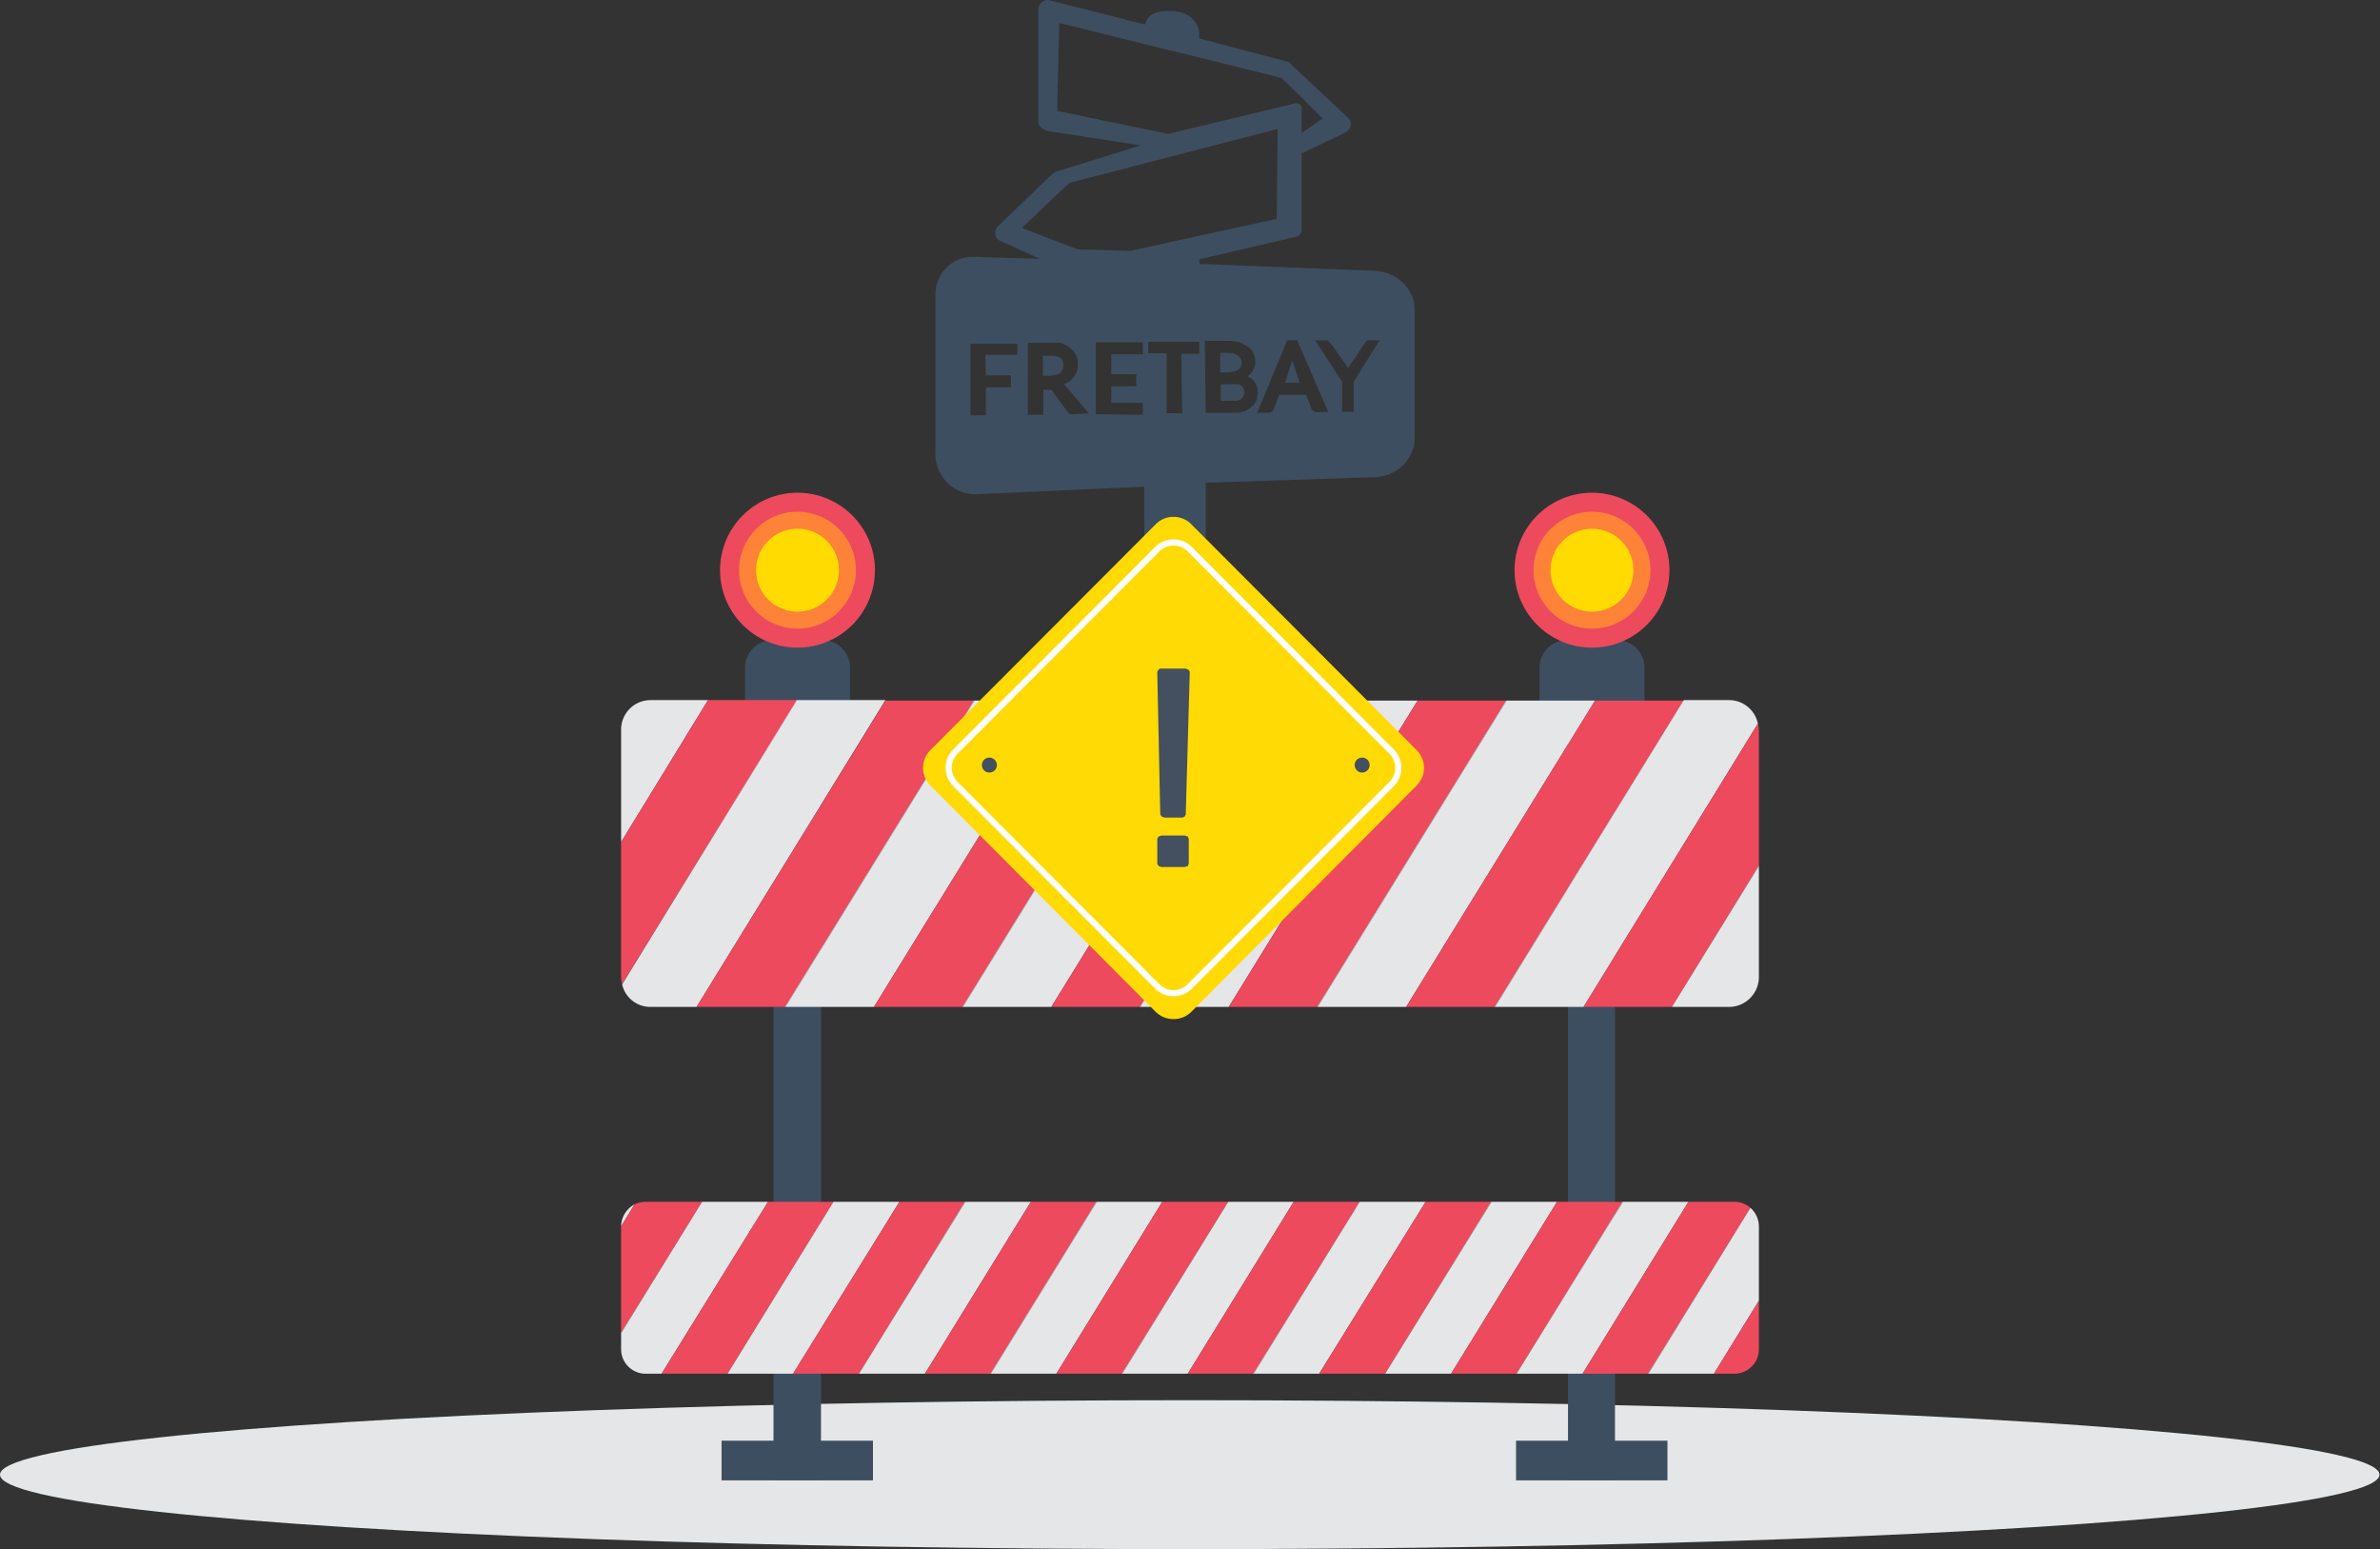 <svg xmlns="http://www.w3.org/2000/svg" viewBox="0 0 476.3 310"><rect x="0" y="0" width="476.3" height="310" fill="#333333" stroke="none"/><path d="M212.3,71.7a3.4,3.4,0,0,0-2-.5h-1.6v4h1.4l1.2-.2a1.9,1.9,0,0,0,.9-.4l.5-.7a2.2,2.2,0,0,0,.1-.9A1.7,1.7,0,0,0,212.3,71.7Z" style="fill:#3d4e60"/><path d="M248.4,77.2a1.1,1.1,0,0,0-.9-.3h-3.2v3.3h3.4a2,2,0,0,0,.8-.4l.4-.6a1.9,1.9,0,0,0,.1-.8A1.4,1.4,0,0,0,248.4,77.2Z" style="fill:#3d4e60"/><path d="M247.2,74.3l.7-.4a1,1,0,0,0,.4-.5,1.9,1.9,0,0,0,.2-.8,1.6,1.6,0,0,0-.6-1.3,3.4,3.4,0,0,0-2-.7h-1.7v3.9H246Z" style="fill:#3d4e60"/><polygon points="257.2 76.6 260.1 76.6 258.6 72.1 257.2 76.6" style="fill:#3d4e60"/><path d="M275.2,54.2,240,52.8v-.9l19.3-4.5a1.5,1.5,0,0,0,1.2-1.7v-15l8.8-4.2a2.1,2.1,0,0,0,1-1.3,1.8,1.8,0,0,0-.5-1.6L258.3,12.8a1,1,0,0,0-.8-.5L240,7.7V6.4c-.2-1.5-1.6-4.2-5.8-4.2s-4.5,1.4-5.1,2.7L210.2.1a1.6,1.6,0,0,0-1.6.3,1.7,1.7,0,0,0-.8,1.4V24.4c0,1.5,2.3,1.9,2.4,1.9l18.1,2.8-16.8,5.2-.8.4-11,10.6a1.8,1.8,0,0,0-.5,1.6,1.5,1.5,0,0,0,1,1.3l7.9,3.6-12.7-.4h-.3a7.5,7.5,0,0,0-7.9,7.7V90.6a8,8,0,0,0,8,8.3h0L229,97.4v10a1.3,1.3,0,0,0,1.2,1.2h9.9a1.2,1.2,0,0,0,1.2-1.2V96.6l33.9-1.1c4.4-.2,7.9-3.7,7.9-7.7V61.9C283.1,57.9,279.6,54.4,275.2,54.2Zm-63.6-32c-.1,0,.4-17.6.4-17.6l44.5,11,8.2,8.1-4.2,2.9V21.8a1.1,1.1,0,0,0-.4-.9,1.2,1.2,0,0,0-1-.2l-25.3,6.1ZM197.3,75.1h5v2.4h-5v5.6h-3.1V68.8h9.4V71h-6.4Zm17.4,7.8h0c-.5,0-.7,0-1-.4L210.4,78h-1.6v5h-3.1V68.6h6.5a6.6,6.6,0,0,1,2.2,1.2,4.1,4.1,0,0,1,1,1.4,4.3,4.3,0,0,1,.3,1.7,3.9,3.9,0,0,1-.2,1.5,7.5,7.5,0,0,1-.7,1.2,4,4,0,0,1-1.2,1l-.7.3h.1l4.9,5.8Zm4.6,0V68.5h9.4v2.4h-6.3v4h5v2.4h-5v3.3h6.3v2.4Zm6.9-32.7-10.6-.3-11.1-4.3,9.5-9,41.7-10.8-.2,18Zm10.4,32.5h-3.1V70.7h-3.7V68.4H240v2.4h-3.6Zm13.8-1.2a4.6,4.6,0,0,1-1.7.9,5,5,0,0,1-1.7.2h-5.7l-.2-14.4h4.7a11.7,11.7,0,0,1,2.3.3,10.4,10.4,0,0,1,1.8,1,3.2,3.2,0,0,1,1,1.3,3.8,3.8,0,0,1,.3,1.6,2,2,0,0,1-.2,1.1,3.1,3.1,0,0,1-.5,1,2.4,2.4,0,0,1-.9.8h0a3.6,3.6,0,0,1,1.2.8,3.2,3.2,0,0,1,.9,2.3,5.2,5.2,0,0,1-.3,1.8A3.2,3.2,0,0,1,250.4,81.5Zm13.3,1h-.4l-.4-.2a.8.8,0,0,1-.4-.4L261.4,79H256l-1.1,2.9a1,1,0,0,1-.4.5l-.4.2h-2.5l6-14.5h2l6.2,14.3Zm7.2-6.1v6h-2.3v-6l-5.4-8.3h2.3c.3,0,.5.3.7.5l.4.5,3.1,4.4.2.2v-.2l3-4.5.3-.4a.8.8,0,0,1,.7-.5h2.2Z" style="fill:#3d4e60"/><ellipse cx="238.1" cy="295.1" rx="238.1" ry="14.9" style="fill:#e4e6e8"/><rect x="154.8" y="130.5" width="9.5" height="165.65" style="fill:#3d4e60"/><rect x="144.4" y="288.3" width="30.3" height="7.94" style="fill:#3d4e60"/><path d="M154.5,128.1h10.1a5.5,5.5,0,0,1,5.5,5.5v6.7a0,0,0,0,1,0,0h-21a0,0,0,0,1,0,0v-6.7A5.5,5.5,0,0,1,154.5,128.1Z" style="fill:#3d4e60"/><circle cx="159.6" cy="114.1" r="15.5" style="fill:#ed4a5d"/><circle cx="159.6" cy="114.1" r="11.7" style="fill:#fe8238"/><circle cx="159.6" cy="114.1" r="8.3" style="fill:#ffdb02"/><rect x="313.8" y="130.5" width="9.4" height="165.65" style="fill:#3d4e60"/><rect x="303.4" y="288.3" width="30.3" height="7.94" style="fill:#3d4e60"/><path d="M313.5,128.1h10.1a5.5,5.5,0,0,1,5.5,5.5v6.7a0,0,0,0,1,0,0h-21a0,0,0,0,1,0,0v-6.7A5.5,5.5,0,0,1,313.5,128.1Z" style="fill:#3d4e60"/><circle cx="318.6" cy="114.1" r="15.5" style="fill:#ed4a5d"/><circle cx="318.6" cy="114.1" r="11.7" style="fill:#fe8238"/><circle cx="318.6" cy="114.1" r="8.3" style="fill:#ffdb02"/><path d="M130.2,140.1a5.9,5.9,0,0,0-5.9,6v22.4l17.4-28.4Z" style="fill:#e4e6e8"/><path d="M141.7,140.1l-17.4,28.4v27a5.9,5.9,0,0,0,.2,1.4l35-56.8Z" style="fill:#ed4a5d"/><path d="M159.5,140.1l-35,56.9a5.8,5.8,0,0,0,5.7,4.5h9.2l37.8-61.4Z" style="fill:#e4e6e8"/><path d="M159.5,140.1l-35,56.8h0l35-56.9Z" style="fill:#e4e6e8"/><polygon points="177.2 140.2 139.4 201.5 157.1 201.5 194.9 140.2 177.2 140.2" style="fill:#ed4a5d"/><polygon points="195 140.2 157.2 201.5 174.9 201.5 212.7 140.2 195 140.2" style="fill:#e4e6e8"/><polygon points="194.9 140.2 157.1 201.5 157.2 201.5 195 140.2 194.9 140.2" style="fill:#e4e6e8"/><polygon points="212.7 140.2 174.9 201.5 192.6 201.5 230.4 140.2 212.7 140.2" style="fill:#ed4a5d"/><polygon points="230.5 140.2 192.7 201.5 210.4 201.5 248.2 140.2 230.5 140.2" style="fill:#e4e6e8"/><polygon points="230.4 140.2 192.6 201.5 192.7 201.5 230.5 140.2 230.4 140.2" style="fill:#e4e6e8"/><polygon points="248.2 140.2 210.4 201.5 228.1 201.5 265.9 140.2 248.2 140.2" style="fill:#ed4a5d"/><polygon points="266 140.2 228.2 201.5 245.9 201.5 283.7 140.2 266 140.2" style="fill:#e4e6e8"/><polygon points="265.9 140.2 228.1 201.5 228.2 201.5 266 140.2 265.9 140.2" style="fill:#e4e6e8"/><polygon points="283.7 140.2 245.9 201.5 263.6 201.5 301.4 140.2 283.7 140.2" style="fill:#ed4a5d"/><polygon points="301.5 140.2 263.7 201.5 281.4 201.5 319.2 140.2 301.5 140.2" style="fill:#e4e6e8"/><polygon points="301.4 140.2 263.6 201.5 263.7 201.5 301.5 140.2 301.4 140.2" style="fill:#e4e6e8"/><polygon points="319.2 140.2 281.4 201.5 299.1 201.5 336.9 140.2 319.2 140.2" style="fill:#ed4a5d"/><path d="M346.1,140.1H337l-37.8,61.4h17.7l34.9-56.7A5.9,5.9,0,0,0,346.1,140.1Z" style="fill:#e4e6e8"/><polygon points="336.9 140.2 299.1 201.5 299.2 201.5 337 140.2 336.9 140.2" style="fill:#e4e6e8"/><path d="M352,146.1a5.1,5.1,0,0,0-.2-1.3l-34.9,56.7h17.7L352,173.2Z" style="fill:#ed4a5d"/><path d="M352,195.5V173.3l-17.4,28.2h11.5A6,6,0,0,0,352,195.5Z" style="fill:#e4e6e8"/><polygon points="352 173.2 334.6 201.5 334.6 201.5 352 173.3 352 173.2" style="fill:#e4e6e8"/><path d="M124.3,245.4,127,241A5.1,5.1,0,0,0,124.3,245.4Z" style="fill:#e4e6e8"/><path d="M129.2,240.5a5.4,5.4,0,0,0-2.2.5l-2.7,4.4h0v21.3l16.2-26.2Z" style="fill:#ed4a5d"/><path d="M140.5,240.5l-16.2,26.3V270a4.9,4.9,0,0,0,4.9,4.9h3.2l21.3-34.4Z" style="fill:#e4e6e8"/><polygon points="140.5 240.5 124.3 266.7 124.3 266.8 140.5 240.5 140.5 240.5" style="fill:#e4e6e8"/><polygon points="153.7 240.5 132.4 274.9 145.6 274.9 166.8 240.5 153.7 240.5" style="fill:#ed4a5d"/><polygon points="166.8 240.5 145.6 274.9 158.7 274.9 180 240.5 166.8 240.5" style="fill:#e4e6e8"/><polygon points="166.8 240.5 145.6 274.9 145.6 274.9 166.8 240.5 166.8 240.5" style="fill:#e4e6e8"/><polygon points="180 240.5 158.7 274.9 171.9 274.9 193.1 240.5 180 240.5" style="fill:#ed4a5d"/><polygon points="193.2 240.5 171.9 274.9 185.1 274.9 206.3 240.5 193.2 240.5" style="fill:#e4e6e8"/><polygon points="193.1 240.5 171.9 274.9 171.9 274.9 193.2 240.5 193.1 240.5" style="fill:#e4e6e8"/><polygon points="206.3 240.5 185.1 274.9 198.2 274.9 219.4 240.5 206.3 240.5" style="fill:#ed4a5d"/><polygon points="219.5 240.5 198.3 274.9 211.4 274.9 232.6 240.5 219.5 240.5" style="fill:#e4e6e8"/><polygon points="219.4 240.5 198.2 274.9 198.3 274.9 219.5 240.5 219.4 240.5" style="fill:#e4e6e8"/><polygon points="232.6 240.5 211.4 274.9 224.5 274.9 245.8 240.5 232.6 240.5" style="fill:#ed4a5d"/><polygon points="245.8 240.5 224.6 274.9 237.7 274.9 258.9 240.5 245.8 240.5" style="fill:#e4e6e8"/><polygon points="245.8 240.5 224.5 274.9 224.6 274.9 245.8 240.5 245.8 240.5" style="fill:#e4e6e8"/><polygon points="258.9 240.5 237.7 274.9 250.8 274.9 272.1 240.5 258.9 240.5" style="fill:#ed4a5d"/><polygon points="272.1 240.5 250.9 274.9 264 274.9 285.3 240.5 272.1 240.5" style="fill:#e4e6e8"/><polygon points="272.1 240.5 250.8 274.9 250.9 274.9 272.1 240.5 272.1 240.5" style="fill:#e4e6e8"/><polygon points="285.3 240.5 264 274.9 277.2 274.9 298.4 240.5 285.3 240.5" style="fill:#ed4a5d"/><polygon points="298.5 240.5 277.2 274.9 290.4 274.9 311.6 240.5 298.5 240.5" style="fill:#e4e6e8"/><polygon points="298.4 240.5 277.2 274.9 277.2 274.9 298.5 240.5 298.4 240.5" style="fill:#e4e6e8"/><polygon points="311.6 240.5 290.4 274.9 303.5 274.9 324.7 240.5 311.6 240.5" style="fill:#ed4a5d"/><polygon points="324.8 240.5 303.5 274.9 316.7 274.9 337.9 240.5 324.8 240.5" style="fill:#e4e6e8"/><polygon points="324.7 240.5 303.5 274.9 303.5 274.9 324.8 240.5 324.7 240.5" style="fill:#e4e6e8"/><path d="M347.1,240.5h-9.2l-21.2,34.4h13.1l20.5-33.2A4.7,4.7,0,0,0,347.1,240.5Z" style="fill:#ed4a5d"/><path d="M352,260.3V245.4a5,5,0,0,0-1.7-3.7l-20.4,33.2H343Z" style="fill:#e4e6e8"/><path d="M350.3,241.7l-20.5,33.2h.1l20.4-33.2Z" style="fill:#e4e6e8"/><path d="M347.1,274.9A4.9,4.9,0,0,0,352,270v-9.7l-9,14.6Z" style="fill:#ed4a5d"/><path d="M283.5,150.1l-45.1-45.2a5,5,0,0,0-7.1,0l-45.1,45.2a5,5,0,0,0,0,7.1l45.1,45.3a5.1,5.1,0,0,0,7.1,0l45.1-45.3A5,5,0,0,0,283.5,150.1Z" style="fill:#ffda04"/><path d="M278.5,150.4l-40.4-40.5a4.6,4.6,0,0,0-6.5,0l-40.4,40.5a4.6,4.6,0,0,0,0,6.5l40.4,40.5a4.6,4.6,0,0,0,6.5,0l40.4-40.5A4.6,4.6,0,0,0,278.5,150.4Z" style="fill:none;stroke:#fff;stroke-miterlimit:10;stroke-width:1.231px"/><path d="M236.7,163.6H233l-.5-.2-.3-.4-.6-28.4a.8.8,0,0,1,.2-.5.5.5,0,0,1,.4-.3h5.1l.5.2a.9.9,0,0,1,.3.6l-.8,28.4-.2.4Zm.4,9.9h-4.7l-.5-.2a.9.9,0,0,1-.3-.6V168a.9.9,0,0,1,.3-.6l.5-.2h4.7l.6.2a1.4,1.4,0,0,1,.2.6v4.7a1.4,1.4,0,0,1-.2.6Z" style="fill:#444f5f"/><circle cx="198" cy="153.1" r="1.5" style="fill:#444f5f"/><circle cx="272.6" cy="153.1" r="1.5" style="fill:#444f5f"/></svg>